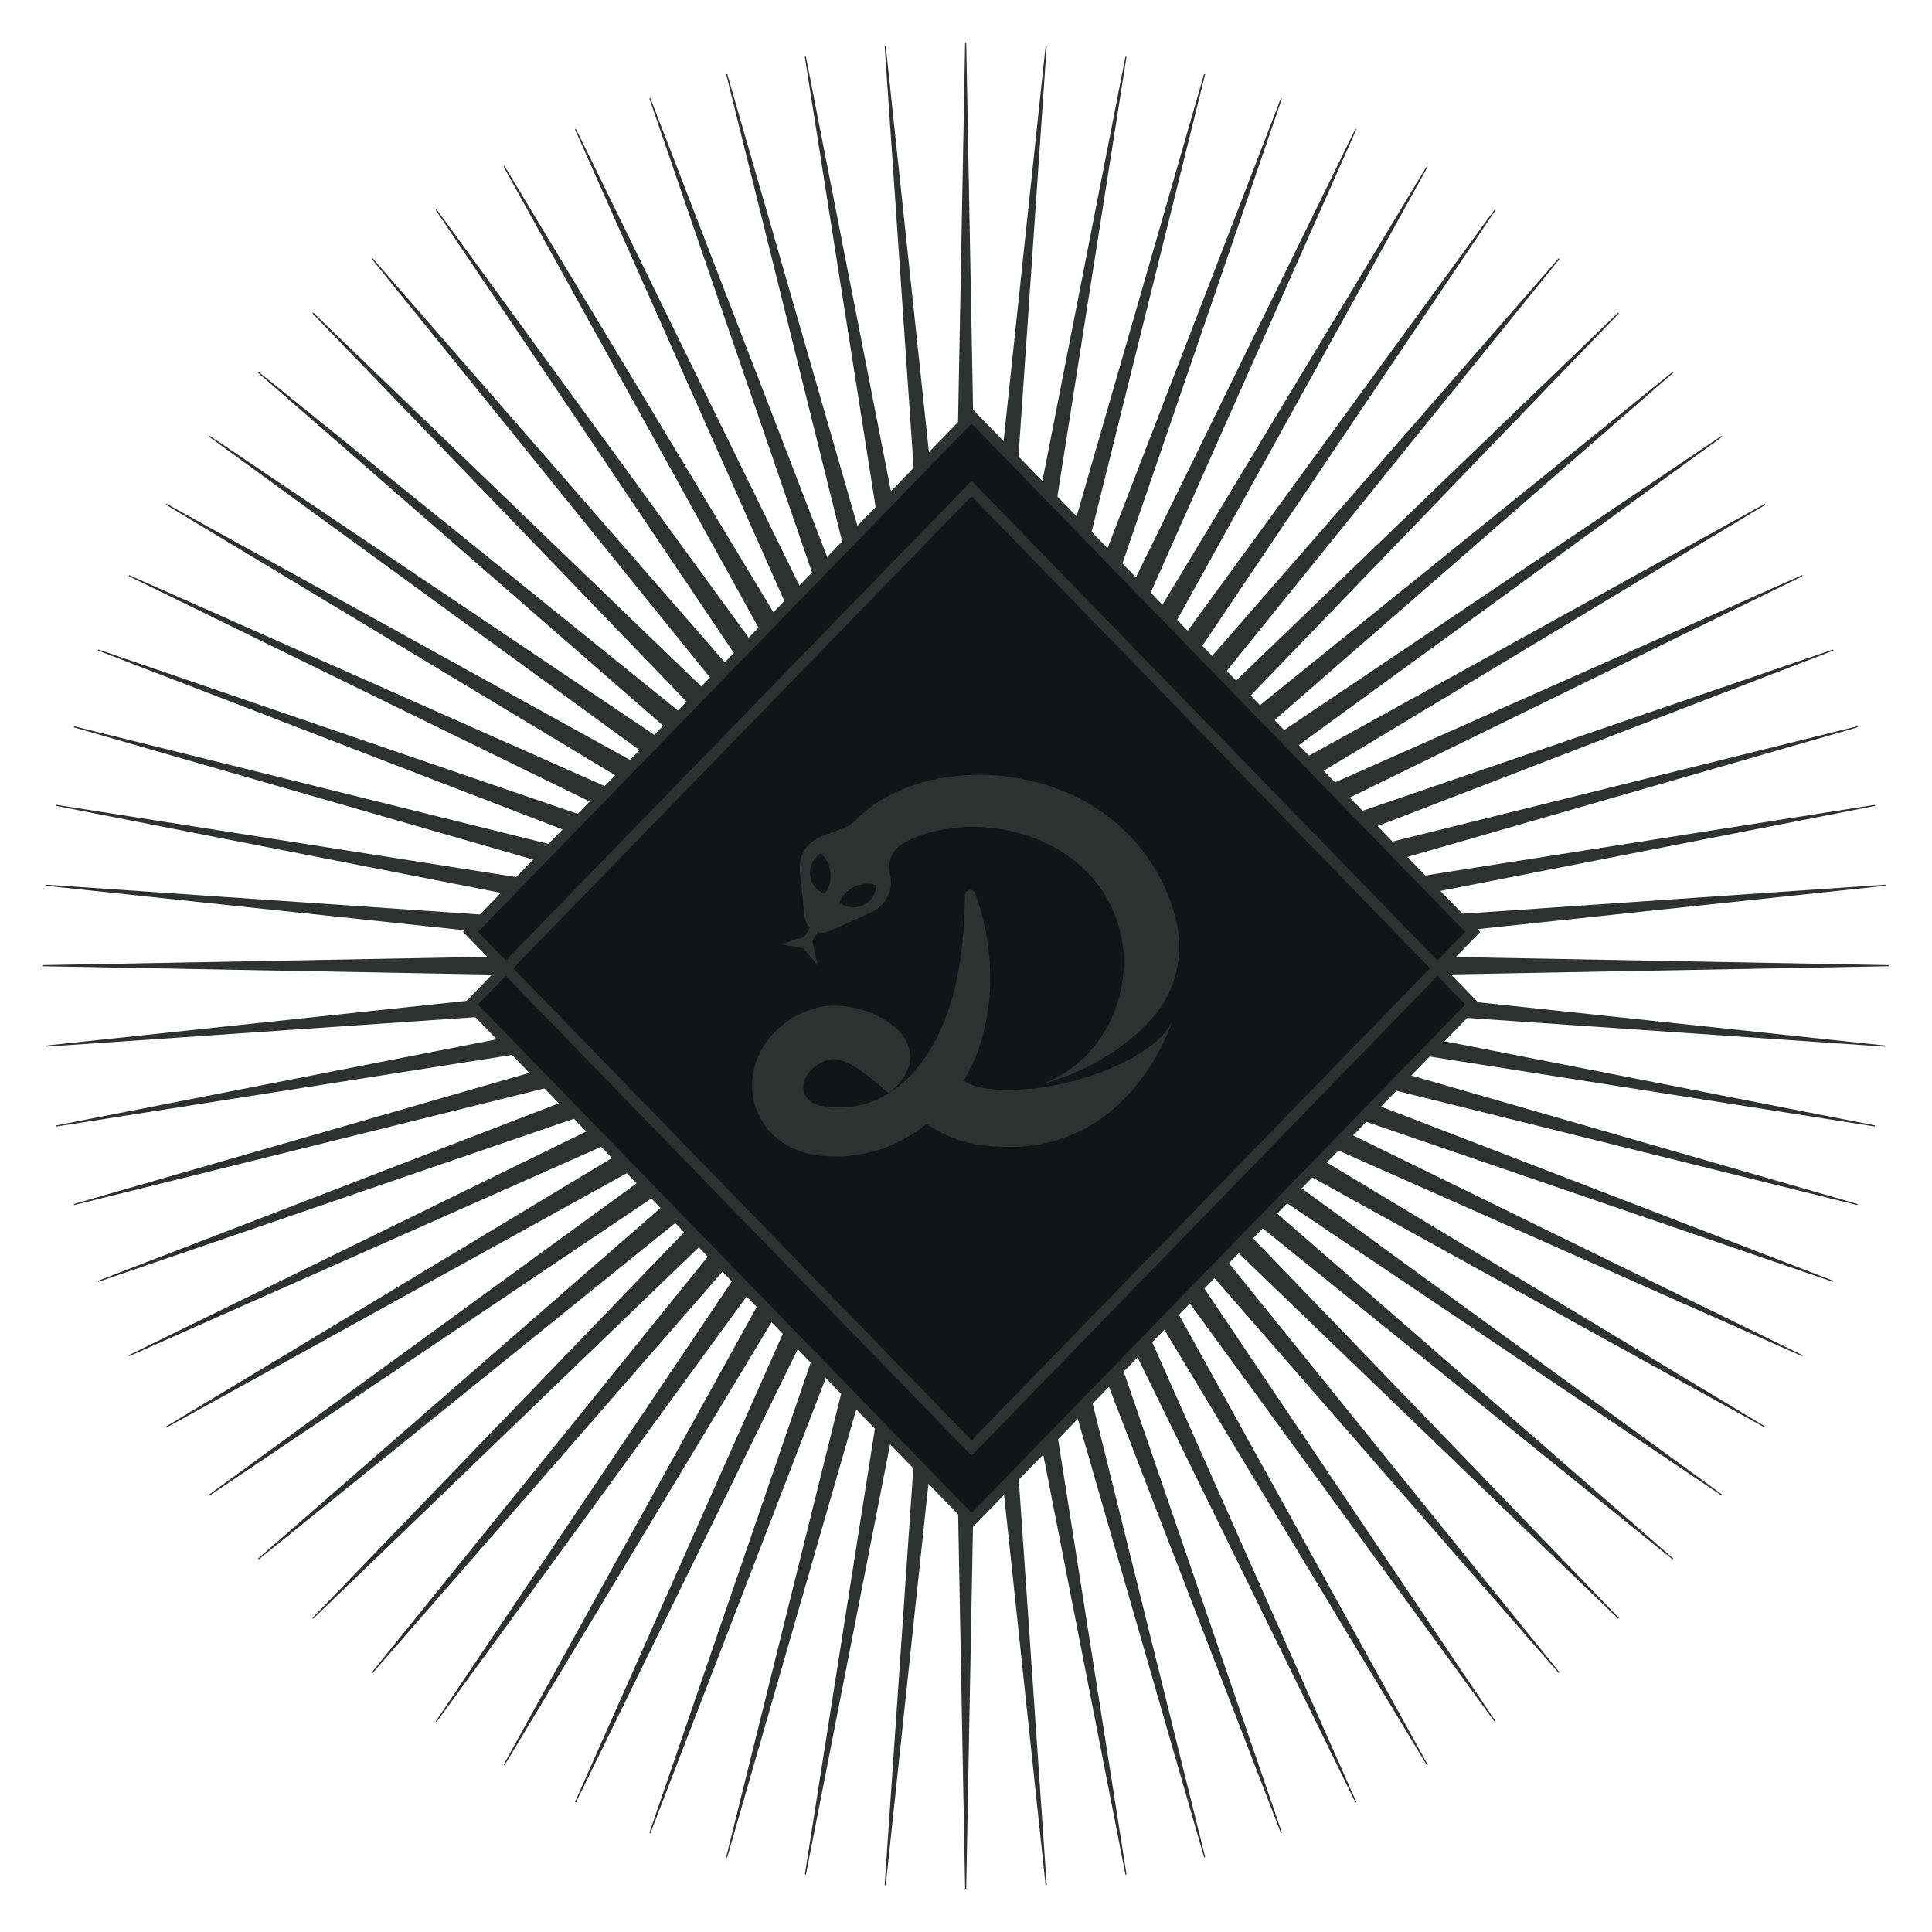 <?xml version="1.0" encoding="UTF-8" standalone="no"?><!DOCTYPE svg PUBLIC "-//W3C//DTD SVG 1.1//EN" "http://www.w3.org/Graphics/SVG/1.1/DTD/svg11.dtd"><svg width="100%" height="100%" viewBox="0 0 2501 2501" version="1.1" xmlns="http://www.w3.org/2000/svg" xmlns:xlink="http://www.w3.org/1999/xlink" xml:space="preserve" xmlns:serif="http://www.serif.com/" style="fill-rule:evenodd;clip-rule:evenodd;stroke-miterlimit:8;"><rect id="Artboard1" x="0" y="0" width="2500.14" height="2500.14" style="fill:none;"/><g><g><g><g><g><path d="M1273.06,1250.07l-45.966,0l22.274,-1194.82l1.418,0l22.274,1194.82Z" style="fill:#2f3030;"/><path d="M1227.09,1250.07l45.966,0l-22.274,1194.82l-1.418,-0l-22.274,-1194.82Z" style="fill:#2f3030;"/></g><g><path d="M1250.07,1273.06l0,-45.966l1195.15,22.274l-0,1.418l-1195.15,22.274Z" style="fill:#2f3030;"/><path d="M1250.07,1227.09l0,45.966l-1195.15,-22.274l-0,-1.418l1195.15,-22.274Z" style="fill:#2f3030;"/></g></g><g><g><path d="M1266.32,1266.33l-32.498,-32.508l860.848,-829.113l1.003,1.003l-829.353,860.618Z" style="fill:#2f3030;"/><path d="M1233.82,1233.82l32.498,32.508l-860.848,829.113l-1.002,-1.002l829.352,-860.619Z" style="fill:#2f3030;"/></g><g><path d="M1233.82,1266.33l32.498,-32.508l829.353,860.619l-1.003,1.002l-860.848,-829.113Z" style="fill:#2f3030;"/><path d="M1266.32,1233.82l-32.498,32.508l-829.352,-860.618l1.002,-1.003l860.848,829.113Z" style="fill:#2f3030;"/></g></g><g><g><path d="M1272.27,1256.02l-44.4,-11.9l330.844,-1148.34l1.369,0.367l-287.813,1159.88Z" style="fill:#2f3030;"/><path d="M1227.87,1244.12l44.4,11.9l-330.844,1148.34l-1.369,-0.367l287.813,-1159.88Z" style="fill:#2f3030;"/></g><g><path d="M1244.12,1272.27l11.894,-44.401l1148.66,330.758l-0.367,1.369l-1160.19,-287.726Z" style="fill:#2f3030;"/><path d="M1256.02,1227.87l-11.894,44.401l-1148.66,-330.759l0.367,-1.369l1160.19,287.727Z" style="fill:#2f3030;"/></g></g><g><g><path d="M1261.56,1269.98l-22.978,-39.811l1046.17,-578.119l0.709,1.228l-1023.9,616.702Z" style="fill:#2f3030;"/><path d="M1238.58,1230.17l22.978,39.811l-1046.17,578.118l-0.709,-1.227l1023.9,-616.702Z" style="fill:#2f3030;"/></g><g><path d="M1230.17,1261.57l39.806,-22.988l578.287,1045.88l-1.227,0.709l-616.866,-1023.61Z" style="fill:#2f3030;"/><path d="M1269.98,1238.58l-39.806,22.988l-578.287,-1045.88l1.228,-0.708l616.865,1023.61Z" style="fill:#2f3030;"/></g></g><g><g><path d="M1272.27,1244.12l-44.4,11.9l-287.813,-1159.88l1.369,-0.367l330.844,1148.34Z" style="fill:#2f3030;"/><path d="M1227.87,1256.02l44.4,-11.9l287.813,1159.88l-1.369,0.367l-330.844,-1148.34Z" style="fill:#2f3030;"/></g><g><path d="M1256.02,1272.27l-11.894,-44.401l1160.19,-287.727l0.367,1.369l-1148.66,330.759Z" style="fill:#2f3030;"/><path d="M1244.12,1227.87l11.894,44.401l-1160.19,287.726l-0.367,-1.369l1148.66,-330.758Z" style="fill:#2f3030;"/></g></g><g><g><path d="M1261.56,1230.17l-22.978,39.811l-1023.9,-616.702l0.709,-1.228l1046.17,578.119Z" style="fill:#2f3030;"/><path d="M1238.58,1269.98l22.978,-39.811l1023.9,616.702l-0.709,1.227l-1046.17,-578.118Z" style="fill:#2f3030;"/></g><g><path d="M1269.98,1261.57l-39.806,-22.988l616.866,-1023.61l1.227,0.708l-578.287,1045.88Z" style="fill:#2f3030;"/><path d="M1230.17,1238.58l39.806,22.988l-616.865,1023.61l-1.228,-0.709l578.287,-1045.88Z" style="fill:#2f3030;"/></g></g></g><g><g><g><path d="M1271.67,1242.21l-43.193,15.726l-387.836,-1130.38l1.332,-0.485l429.697,1115.14Z" style="fill:#2f3030;"/><path d="M1228.48,1257.93l43.193,-15.726l387.835,1130.38l-1.332,0.485l-429.696,-1115.14Z" style="fill:#2f3030;"/></g><g><path d="M1257.93,1271.67l-15.718,-43.196l1130.69,-387.721l0.484,1.332l-1115.46,429.585Z" style="fill:#2f3030;"/><path d="M1242.21,1228.47l15.718,43.196l-1130.69,387.721l-0.485,-1.332l1115.46,-429.585Z" style="fill:#2f3030;"/></g></g><g><g><path d="M1270.9,1259.79l-41.658,-19.43l525.28,-1073.46l1.285,0.599l-484.907,1092.29Z" style="fill:#2f3030;"/><path d="M1229.24,1240.36l41.658,19.43l-525.28,1073.46l-1.284,-0.599l484.906,-1092.29Z" style="fill:#2f3030;"/></g><g><path d="M1240.36,1270.9l19.422,-41.662l1073.77,525.142l-0.599,1.285l-1092.59,-484.765Z" style="fill:#2f3030;"/><path d="M1259.78,1229.24l-19.422,41.662l-1073.76,-525.142l0.599,-1.284l1092.59,484.764Z" style="fill:#2f3030;"/></g></g><g><g><path d="M1272.97,1248.07l-45.792,4.008l-81.974,-1192.22l1.412,-0.124l126.354,1188.33Z" style="fill:#2f3030;"/><path d="M1227.18,1252.08l45.792,-4.008l81.975,1192.22l-1.413,0.124l-126.354,-1188.33Z" style="fill:#2f3030;"/></g><g><path d="M1252.08,1272.97l-4.005,-45.792l1192.55,-81.945l0.123,1.412l-1188.66,126.325Z" style="fill:#2f3030;"/><path d="M1248.07,1227.18l4.005,45.792l-1192.55,81.946l-0.123,-1.412l1188.66,-126.326Z" style="fill:#2f3030;"/></g></g><g><g><path d="M1267.68,1264.85l-35.208,-29.552l785.29,-900.965l1.086,0.911l-751.168,929.606Z" style="fill:#2f3030;"/><path d="M1232.47,1235.3l35.208,29.552l-785.29,900.966l-1.086,-0.912l751.168,-929.606Z" style="fill:#2f3030;"/></g><g><path d="M1235.3,1267.68l29.542,-35.216l901.224,785.081l-0.911,1.086l-929.855,-750.951Z" style="fill:#2f3030;"/><path d="M1264.84,1232.46l-29.542,35.216l-901.224,-785.081l0.911,-1.086l929.855,750.951Z" style="fill:#2f3030;"/></g></g><g><g><path d="M1268.9,1236.89l-37.65,26.37l-667.267,-991.518l1.161,-0.813l703.756,965.961Z" style="fill:#2f3030;"/><path d="M1231.25,1263.26l37.65,-26.37l667.267,991.518l-1.161,0.814l-703.756,-965.962Z" style="fill:#2f3030;"/></g><g><path d="M1263.25,1268.9l-26.36,-37.657l991.785,-667.074l0.813,1.162l-966.238,703.569Z" style="fill:#2f3030;"/><path d="M1236.89,1231.24l26.36,37.657l-991.785,667.073l-0.813,-1.162l966.238,-703.568Z" style="fill:#2f3030;"/></g></g><g><g><path d="M1254.06,1227.44l-7.98,45.268l-1173.13,-229.414l0.246,-1.396l1180.86,185.542Z" style="fill:#2f3030;"/><path d="M1246.08,1272.71l7.98,-45.268l1173.13,229.415l-0.247,1.396l-1180.86,-185.543Z" style="fill:#2f3030;"/></g><g><path d="M1272.71,1254.06l-45.268,-7.984l229.472,-1172.8l1.396,0.246l-185.6,1180.54Z" style="fill:#2f3030;"/><path d="M1227.44,1246.08l45.268,7.984l-229.472,1172.8l-1.396,-0.246l185.6,-1180.54Z" style="fill:#2f3030;"/></g></g></g><g><g><g><path d="M1272.71,1246.08l-45.268,7.984l-185.6,-1180.54l1.396,-0.246l229.472,1172.8Z" style="fill:#2f3030;"/><path d="M1227.44,1254.06l45.268,-7.984l185.6,1180.54l-1.396,0.246l-229.472,-1172.8Z" style="fill:#2f3030;"/></g><g><path d="M1254.06,1272.71l-7.98,-45.268l1180.86,-185.542l0.247,1.396l-1173.13,229.414Z" style="fill:#2f3030;"/><path d="M1246.08,1227.44l7.98,45.268l-1180.86,185.543l-0.246,-1.396l1173.13,-229.415Z" style="fill:#2f3030;"/></g></g><g><g><path d="M1268.9,1263.26l-37.65,-26.37l703.756,-965.961l1.161,0.813l-667.267,991.518Z" style="fill:#2f3030;"/><path d="M1231.25,1236.89l37.65,26.37l-703.756,965.962l-1.161,-0.814l667.267,-991.518Z" style="fill:#2f3030;"/></g><g><path d="M1236.89,1268.9l26.36,-37.657l966.238,703.568l-0.813,1.162l-991.785,-667.073Z" style="fill:#2f3030;"/><path d="M1263.25,1231.24l-26.36,37.657l-966.238,-703.569l0.813,-1.162l991.785,667.074Z" style="fill:#2f3030;"/></g></g><g><g><path d="M1272.97,1252.08l-45.792,-4.008l126.354,-1188.33l1.413,0.124l-81.975,1192.22Z" style="fill:#2f3030;"/><path d="M1227.18,1248.07l45.792,4.008l-126.354,1188.33l-1.412,-0.124l81.974,-1192.22Z" style="fill:#2f3030;"/></g><g><path d="M1248.07,1272.97l4.005,-45.792l1188.66,126.326l-0.123,1.412l-1192.55,-81.946Z" style="fill:#2f3030;"/><path d="M1252.08,1227.18l-4.005,45.792l-1188.66,-126.325l0.123,-1.412l1192.55,81.945Z" style="fill:#2f3030;"/></g></g><g><g><path d="M1264.84,1267.68l-29.542,-35.216l929.855,-750.951l0.911,1.086l-901.224,785.081Z" style="fill:#2f3030;"/><path d="M1235.3,1232.46l29.542,35.216l-929.855,750.951l-0.911,-1.086l901.224,-785.081Z" style="fill:#2f3030;"/></g><g><path d="M1232.47,1264.85l35.208,-29.552l751.168,929.606l-1.086,0.912l-785.29,-900.966Z" style="fill:#2f3030;"/><path d="M1267.68,1235.3l-35.208,29.552l-751.168,-929.606l1.086,-0.911l785.29,900.965Z" style="fill:#2f3030;"/></g></g><g><g><path d="M1270.9,1240.36l-41.658,19.43l-484.906,-1092.29l1.284,-0.599l525.28,1073.46Z" style="fill:#2f3030;"/><path d="M1229.24,1259.79l41.658,-19.43l484.907,1092.29l-1.285,0.599l-525.28,-1073.46Z" style="fill:#2f3030;"/></g><g><path d="M1259.78,1270.9l-19.422,-41.662l1092.59,-484.764l0.599,1.284l-1073.77,525.142Z" style="fill:#2f3030;"/><path d="M1240.36,1229.24l19.422,41.662l-1092.59,484.765l-0.599,-1.285l1073.76,-525.142Z" style="fill:#2f3030;"/></g></g><g><g><path d="M1257.93,1228.47l-15.718,43.196l-1115.46,-429.585l0.485,-1.332l1130.69,387.721Z" style="fill:#2f3030;"/><path d="M1242.21,1271.67l15.718,-43.196l1115.46,429.585l-0.484,1.332l-1130.69,-387.721Z" style="fill:#2f3030;"/></g><g><path d="M1271.67,1257.93l-43.193,-15.726l429.696,-1115.14l1.332,0.485l-387.835,1130.38Z" style="fill:#2f3030;"/><path d="M1228.48,1242.21l43.193,15.726l-429.697,1115.14l-1.332,-0.485l387.836,-1130.38Z" style="fill:#2f3030;"/></g></g></g></g><g><g><g><path d="M1257.75,538.369l648.708,668.018l-648.708,668.017l-648.708,-668.017l648.708,-668.018Z" style="fill:#121415;"/><path d="M1257.75,632.379l648.708,668.018l-648.708,668.017l-648.708,-668.017l648.708,-668.018Z" style="fill:#121415;"/></g></g><g><g><path d="M1257.75,538.369l648.708,668.018l-648.708,668.017l-648.708,-668.017l648.708,-668.018Z" style="fill:none;stroke:#2f3030;stroke-width:13.89px;"/><path d="M1257.75,632.379l648.708,668.018l-648.708,668.017l-648.708,-668.017l648.708,-668.018Z" style="fill:none;stroke:#2f3030;stroke-width:13.89px;"/></g></g></g></g><g><g id="Submark"><path d="M1117.41,1171.89c-10.506,4.941 -22.467,3.046 -30.872,-3.869c3.66,-8.618 10.38,-15.977 19.518,-20.276c9.145,-4.298 19.095,-4.778 28.071,-2.097c-0.04,10.882 -6.211,21.301 -16.717,26.242m-49.935,-14.815c-10.21,-3.775 -17.876,-13.148 -18.904,-24.715c-1.029,-11.56 4.857,-22.142 14.241,-27.664c6.836,6.399 11.437,15.238 12.332,25.3c0.899,10.062 -2.071,19.572 -7.669,27.079m313.866,-130.923c-98.113,-41.786 -214.646,-25.256 -274.376,36.066c-3.905,4.006 -8.56,7.211 -13.783,9.217l-0.382,0.148l-30.425,11.737c-17.926,6.915 -28.999,24.978 -27.024,44.092l6.099,59.033c0.599,5.778 3.201,10.719 6.965,14.35l-6.85,11.935l-30.987,9.629l29.111,5.179l19.146,22.532l-7.305,-31.616l6.854,-11.935c5.034,1.422 10.614,1.18 15.905,-1.216l54.06,-24.491c17.5,-7.93 27.523,-26.599 24.459,-45.569l-1.173,-7.25c-2.317,-14.332 4.341,-28.717 16.915,-35.975c14.491,-8.366 30.984,-14 47.322,-17.338c89.393,-17.959 193.172,21.304 227.487,110.166c34.413,87.416 -12.365,191.039 -96.42,218.916c56.193,-14.105 110.604,-46.5 145.774,-87.026c29.421,-33.903 40.331,-80.081 30.085,-123.787c-16.908,-72.142 -67.06,-135.116 -141.457,-166.797" style="fill:#2f3030;fill-rule:nonzero;"/><path d="M1086.2,1433.68c-5.402,0.007 -10.867,-0.282 -16.237,-0.931c-10.686,-1.004 -21.828,-5.003 -26.956,-13.892c-6.374,-10.96 -1.971,-24.92 6.926,-33.741c5.071,-5.258 12.837,-9.936 20.211,-12.419c12.519,-3.988 23.661,0.747 35.538,7.634c15.905,9.932 30.273,22.332 44.597,34.946c-18.63,11.499 -40.05,18.359 -64.079,18.403m216.266,-22.701l-0.79,-0c0.032,-0 0.061,-0.004 0.09,-0.007c-5.276,-0.004 -10.643,-0.282 -16.096,-0.859c-17.656,-1.877 -26.783,-4.479 -38.152,-10.885c9.557,-15.963 17.205,-33.345 22.633,-51.715c18.695,-61.715 14.364,-130.312 -7.684,-190.959c-2.606,-7.168 -13.22,-5.313 -13.35,2.31c-0.985,58.236 -6.659,116.692 -29.721,170.341c-4.37,10.17 -25.602,59.199 -69.106,86.072c49.166,-39.353 19.807,-74.978 12.545,-81.807c-19.94,-18.749 -46.033,-29.016 -74.596,-31.435c-39.057,-3.309 -79.172,19.403 -99.92,52.433c-35.358,56.283 -5.811,133.824 75.068,141.735c51.664,5.049 98.95,-11.264 136.041,-41.269c37.072,24.989 67.854,28.208 94.507,29.547c166.764,8.359 220.532,-153.54 223.231,-161.877c-20.081,43.926 -122.86,88.739 -214.7,88.375" style="fill:#2f3030;fill-rule:nonzero;"/></g></g></svg>